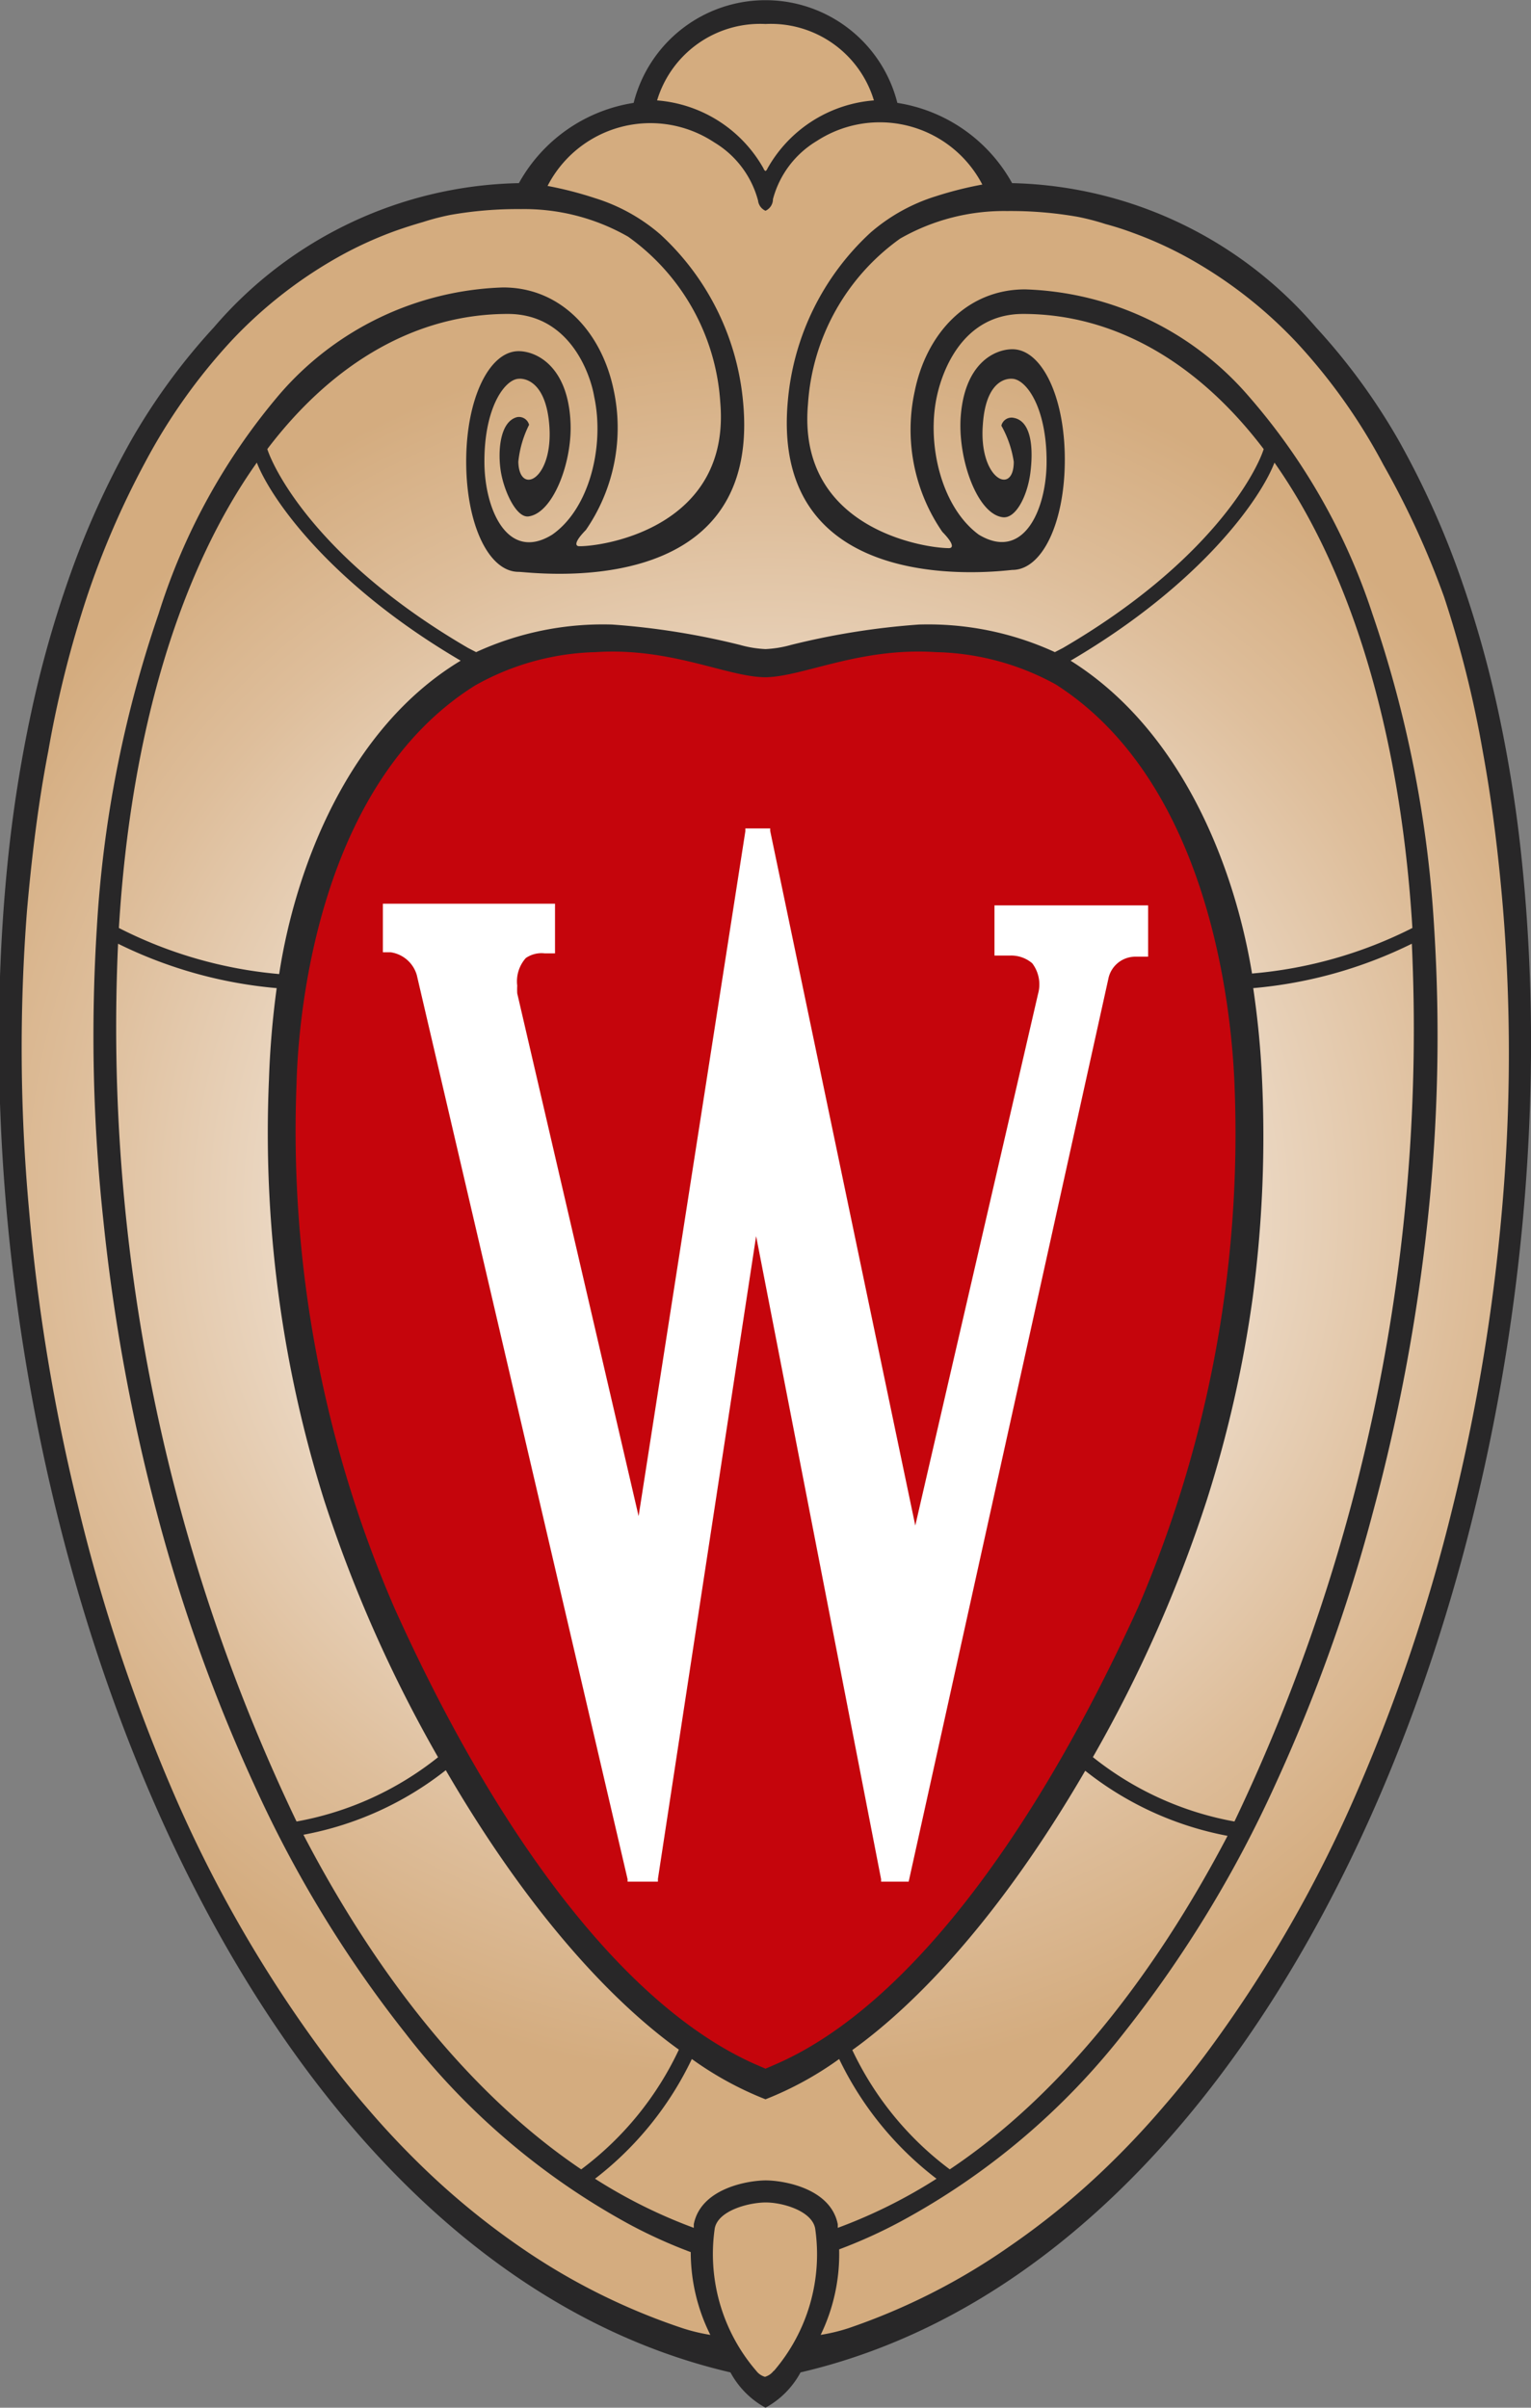 <svg id="Layer_1" data-name="Layer 1" xmlns="http://www.w3.org/2000/svg" xmlns:xlink="http://www.w3.org/1999/xlink" viewBox="0 0 55.5 87.28"><rect x="0" y="0" width="55.5" height="87.28" fill="#808080" stroke="none"/><defs><style>.cls-1{fill:url(#Web_Shield_blend);}.cls-2{fill:#282728;}.cls-3{fill:#c5050c;}.cls-4{fill:#fff;}</style><radialGradient id="Web_Shield_blend" cx="0.89" cy="17.74" r="33.44" gradientTransform="translate(27.04 24.74) scale(1.09 1.09)" gradientUnits="userSpaceOnUse"><stop offset="0.17" stop-color="#fff"/><stop offset="0.3" stop-color="#f6ede4"/><stop offset="0.69" stop-color="#debe9b"/><stop offset="0.87" stop-color="#d4ac7f"/></radialGradient></defs><title>crest</title><path class="cls-1" d="M28,87.36a3.78,3.78,0,0,1-1.05-1.16l-0.06-.09-0.11,0C8.65,81.86-1.45,54,.83,31.71a47.71,47.71,0,0,1,1.29-7.25,35.39,35.39,0,0,1,2.33-6.39,23.55,23.55,0,0,1,3.75-5.65A14.7,14.7,0,0,1,19,7.28,0.33,0.33,0,0,0,19.33,7,5.49,5.49,0,0,1,23.21,4.4l0.19,0,0-.19A4.69,4.69,0,0,1,28,.64a4.76,4.76,0,0,1,4.56,3.54l0,0.19,0.19,0A5.51,5.51,0,0,1,36.67,7a0.32,0.32,0,0,0,.37.26,14.7,14.7,0,0,1,10.77,5.13,24,24,0,0,1,4.24,6.71l0.23,0.55a42.56,42.56,0,0,1,2.89,12C57.45,54,47.35,81.86,29.23,86.08l-0.11,0-0.06.09A3.78,3.78,0,0,1,28,87.36Z" transform="translate(-0.25 -0.36)"/><path class="cls-2" d="M55.43,31.68a49.49,49.49,0,0,0-.86-5.5,39.81,39.81,0,0,0-1.39-4.93,31.29,31.29,0,0,0-2.23-4.93,22.63,22.63,0,0,0-3-4.1A14.94,14.94,0,0,0,37,7H36.94a5.77,5.77,0,0,0-4.16-2.91,4.93,4.93,0,0,0-9.56,0A5.77,5.77,0,0,0,19.06,7H19A14.94,14.94,0,0,0,8,12.23a22.63,22.63,0,0,0-3,4.1,31.29,31.29,0,0,0-2.23,4.93,39.81,39.81,0,0,0-1.39,4.93,49.49,49.49,0,0,0-.86,5.5C-1.73,54.3,8.44,82.1,26.73,86.36A3.17,3.17,0,0,0,28,87.64a3.17,3.17,0,0,0,1.27-1.28C47.56,82.1,57.73,54.3,55.43,31.68ZM28,1.23A3.9,3.9,0,0,1,31.93,4a4.86,4.86,0,0,0-3.86,2.47,0.17,0.17,0,0,1-.07.09,0.15,0.15,0,0,1-.07-0.09A4.86,4.86,0,0,0,24.07,4,3.9,3.9,0,0,1,28,1.23ZM26.14,5.52a3.51,3.51,0,0,1,1.59,2.11A0.46,0.46,0,0,0,28,8a0.46,0.46,0,0,0,.27-0.42,3.51,3.51,0,0,1,1.59-2.11,4.19,4.19,0,0,1,6,1.58,13.38,13.38,0,0,0-1.67.42,6.6,6.6,0,0,0-2.38,1.32,9.4,9.4,0,0,0-3,6.1c-0.67,7.31,7.72,6.16,8.14,6.13,1.08,0,1.9-1.71,1.9-4s-0.84-4-1.9-4c-0.65,0-1.77.52-1.88,2.55C35,17.1,35.7,19,36.6,19.11c0.47,0.06.89-.76,1-1.6s0.06-1.87-.59-2a0.38,0.38,0,0,0-.46.28A3.83,3.83,0,0,1,37,17.1c0,1.25-1.28.63-1.12-1.36C36,14,36.89,14.09,36.93,14.09c0.5,0,1.26,1,1.26,3,0,1.75-.84,3.63-2.46,2.65-1.36-1-1.89-3.28-1.52-5,0.17-.81.87-3,3.13-3,3.26,0,6.3,1.71,8.72,4.9-0.27.85-1.95,4.1-7.28,7.21l-0.29.15a11,11,0,0,0-4.93-1,27.07,27.07,0,0,0-4.64.74,4.09,4.09,0,0,1-.92.15h0a4.09,4.09,0,0,1-.92-0.15A27.07,27.07,0,0,0,22.44,23a11,11,0,0,0-4.93,1l-0.29-.15c-5.34-3.11-7-6.36-7.28-7.21,2.42-3.19,5.46-4.9,8.72-4.9,2.26,0,3,2.21,3.13,3,0.38,1.77-.16,4.05-1.52,5-1.61,1-2.46-.9-2.46-2.65,0-2,.76-3,1.26-3,0,0,.94-0.11,1.09,1.65,0.17,2-1.09,2.61-1.12,1.36a3.83,3.83,0,0,1,.39-1.34A0.38,0.38,0,0,0,19,15.48c-0.65.16-.71,1.3-0.59,2s0.56,1.66,1,1.6c0.9-.12,1.6-2,1.52-3.44-0.1-2-1.23-2.55-1.88-2.55-1.06,0-1.9,1.71-1.9,4s0.82,4,1.9,4c0.42,0,8.81,1.18,8.14-6.13a9.4,9.4,0,0,0-3-6.1,6.6,6.6,0,0,0-2.38-1.32A13.38,13.38,0,0,0,20.1,7.1,4.19,4.19,0,0,1,26.14,5.52ZM10.28,36.18A32.49,32.49,0,0,0,10,39.49a44.42,44.42,0,0,0,2,15.25,49.48,49.48,0,0,0,4.13,9.32A11.48,11.48,0,0,1,11,66.39,66.66,66.66,0,0,1,4.53,34.57,16.13,16.13,0,0,0,10.28,36.18ZM4.56,34c0.44-7.31,2.29-13.05,5-16.87,0.48,1.24,2.57,4.35,7.39,7.18-4.1,2.47-6,7.56-6.58,11.36A15.81,15.81,0,0,1,4.56,34ZM16.41,64.53c3.08,5.3,6.12,8.46,8.45,10.13A11.54,11.54,0,0,1,21.32,79c-4-2.7-7.4-7-10.07-12.13A11.81,11.81,0,0,0,16.41,64.53ZM25.33,75A12.2,12.2,0,0,0,28,76.46,12.2,12.2,0,0,0,30.67,75a12,12,0,0,0,3.53,4.34,18.69,18.69,0,0,1-3.58,1.78s0-.09,0-0.13c-0.26-1.32-2-1.59-2.61-1.59s-2.35.27-2.61,1.59c0,0,0,.09,0,0.13a18.69,18.69,0,0,1-3.58-1.78A12,12,0,0,0,25.33,75Zm5.81-.32c2.33-1.67,5.37-4.83,8.45-10.13a11.81,11.81,0,0,0,5.16,2.36C42.08,72,38.69,76.32,34.68,79A11.54,11.54,0,0,1,31.14,74.66Zm8.72-10.61A49.48,49.48,0,0,0,44,54.73a44.1,44.1,0,0,0,1.66-7.32A44.34,44.34,0,0,0,46,39.49a32.49,32.49,0,0,0-.32-3.31,16.13,16.13,0,0,0,5.75-1.61A66.66,66.66,0,0,1,45,66.39,11.48,11.48,0,0,1,39.86,64.05Zm5.78-28.4c-0.62-3.8-2.5-8.8-6.58-11.36,4.82-2.83,6.92-5.94,7.39-7.18,2.69,3.82,4.55,9.56,5,16.87A15.81,15.81,0,0,1,45.64,35.65ZM25,84.76a23.29,23.29,0,0,1-5.87-2.93,27.5,27.5,0,0,1-3.25-2.62,31.1,31.1,0,0,1-2.35-2.47q-0.76-.88-1.46-1.81a47.49,47.49,0,0,1-5.58-9.69A63.9,63.9,0,0,1,3.09,55,70.46,70.46,0,0,1,1.3,44.19a64.57,64.57,0,0,1-.07-10.84C1.4,31.43,1.63,29.5,2,27.59A39.32,39.32,0,0,1,3.4,22a31,31,0,0,1,2.1-4.86,20.93,20.93,0,0,1,3.15-4.44,16.19,16.19,0,0,1,4-3.1,13.93,13.93,0,0,1,1.93-.87q0.51-.18,1-0.32a8.82,8.82,0,0,1,1-.26,14,14,0,0,1,2.56-.21,7.58,7.58,0,0,1,3.88,1,8,8,0,0,1,3.34,6c0.39,4.52-4.21,5.23-5.11,5.22-0.14,0-.21-0.13.24-0.59a6.53,6.53,0,0,0,1-5.1c-0.44-2.07-1.9-3.69-4-3.69a11.16,11.16,0,0,0-8.12,3.89A22.78,22.78,0,0,0,6,22.61,42.69,42.69,0,0,0,3.76,34,62.43,62.43,0,0,0,4,44.63,68.71,68.71,0,0,0,5.94,55.22a60.82,60.82,0,0,0,3.53,9.85,43.36,43.36,0,0,0,5.48,9A25.89,25.89,0,0,0,23.08,81a18.15,18.15,0,0,0,2.21,1A6.71,6.71,0,0,0,26,85,6.63,6.63,0,0,1,25,84.76Zm3.29,1.55a0.6,0.6,0,0,1-.31.21,0.6,0.6,0,0,1-.31-0.21,6.49,6.49,0,0,1-1.51-5.17c0.12-.64,1.2-0.93,1.82-0.94s1.7,0.3,1.82.94A6.49,6.49,0,0,1,28.31,86.3ZM54.7,44.19A70.46,70.46,0,0,1,52.91,55a63.9,63.9,0,0,1-3.42,10.2,47.49,47.49,0,0,1-5.58,9.69q-0.7.93-1.46,1.81a31.1,31.1,0,0,1-2.35,2.47,27.5,27.5,0,0,1-3.25,2.62A23.29,23.29,0,0,1,31,84.76,6.63,6.63,0,0,1,30,85a6.71,6.71,0,0,0,.67-3.1,18.15,18.15,0,0,0,2.21-1,25.89,25.89,0,0,0,8.13-6.87,43.36,43.36,0,0,0,5.48-9,60.82,60.82,0,0,0,3.53-9.85A68.71,68.71,0,0,0,52,44.63,62.43,62.43,0,0,0,52.24,34,42.69,42.69,0,0,0,50,22.61a22.78,22.78,0,0,0-4.47-7.87,11.16,11.16,0,0,0-8.12-3.89c-2.12,0-3.58,1.62-4,3.69a6.53,6.53,0,0,0,1,5.1c0.45,0.46.38,0.59,0.24,0.59-0.9,0-5.51-.71-5.11-5.22a8,8,0,0,1,3.34-6,7.58,7.58,0,0,1,3.88-1,14,14,0,0,1,2.56.21,8.77,8.77,0,0,1,1,.26q0.52,0.14,1,.32a13.93,13.93,0,0,1,1.93.87,16.19,16.19,0,0,1,4,3.1,20.93,20.93,0,0,1,3.15,4.44A31,31,0,0,1,52.6,22,39.32,39.32,0,0,1,54,27.59c0.35,1.91.58,3.84,0.74,5.77A64.57,64.57,0,0,1,54.7,44.19Z" transform="translate(-0.25 -0.36)"/><path class="cls-3" d="M45,39.63c-0.11-2.69-.9-10.9-6.48-14.46A9.41,9.41,0,0,0,34.18,24c-2.74-.18-4.77.87-6.14,0.91H28c-1.37,0-3.42-1.09-6.16-.91a9.35,9.35,0,0,0-4.37,1.21C11.85,28.73,11.07,36.94,11,39.63a43.52,43.52,0,0,0,3.54,19C18.36,67.12,23,73.14,27.63,75.19L28,75.35l0.37-.16c4.61-2,9.27-8.06,13.14-16.57A43.53,43.53,0,0,0,45,39.63Z" transform="translate(-0.25 -0.36)"/><path class="cls-4" d="M36.3,33.18V35L36.67,35h0.18a1.17,1.17,0,0,1,.82.28,1.27,1.27,0,0,1,.21,1.11s-3.74,16.19-4.45,19.27c-0.82-3.9-5.26-25.18-5.26-25.18l0-.09H27.27v0.1L23.4,55.32,19,36.37a2.7,2.7,0,0,1,0-.28,1.27,1.27,0,0,1,.31-1A1,1,0,0,1,20,34.92l0.37,0v-1.8H14.13v1.76l0.28,0a1.16,1.16,0,0,1,.95.83L23,68.48l0,0.09h1.1v-0.1l3.56-23.3,4.53,23.31,0,0.09h1l7.25-32.78a1,1,0,0,1,1-.75h0.07l0.36,0V33.18H36.3Z" transform="translate(-0.25 -0.36)"/></svg>

